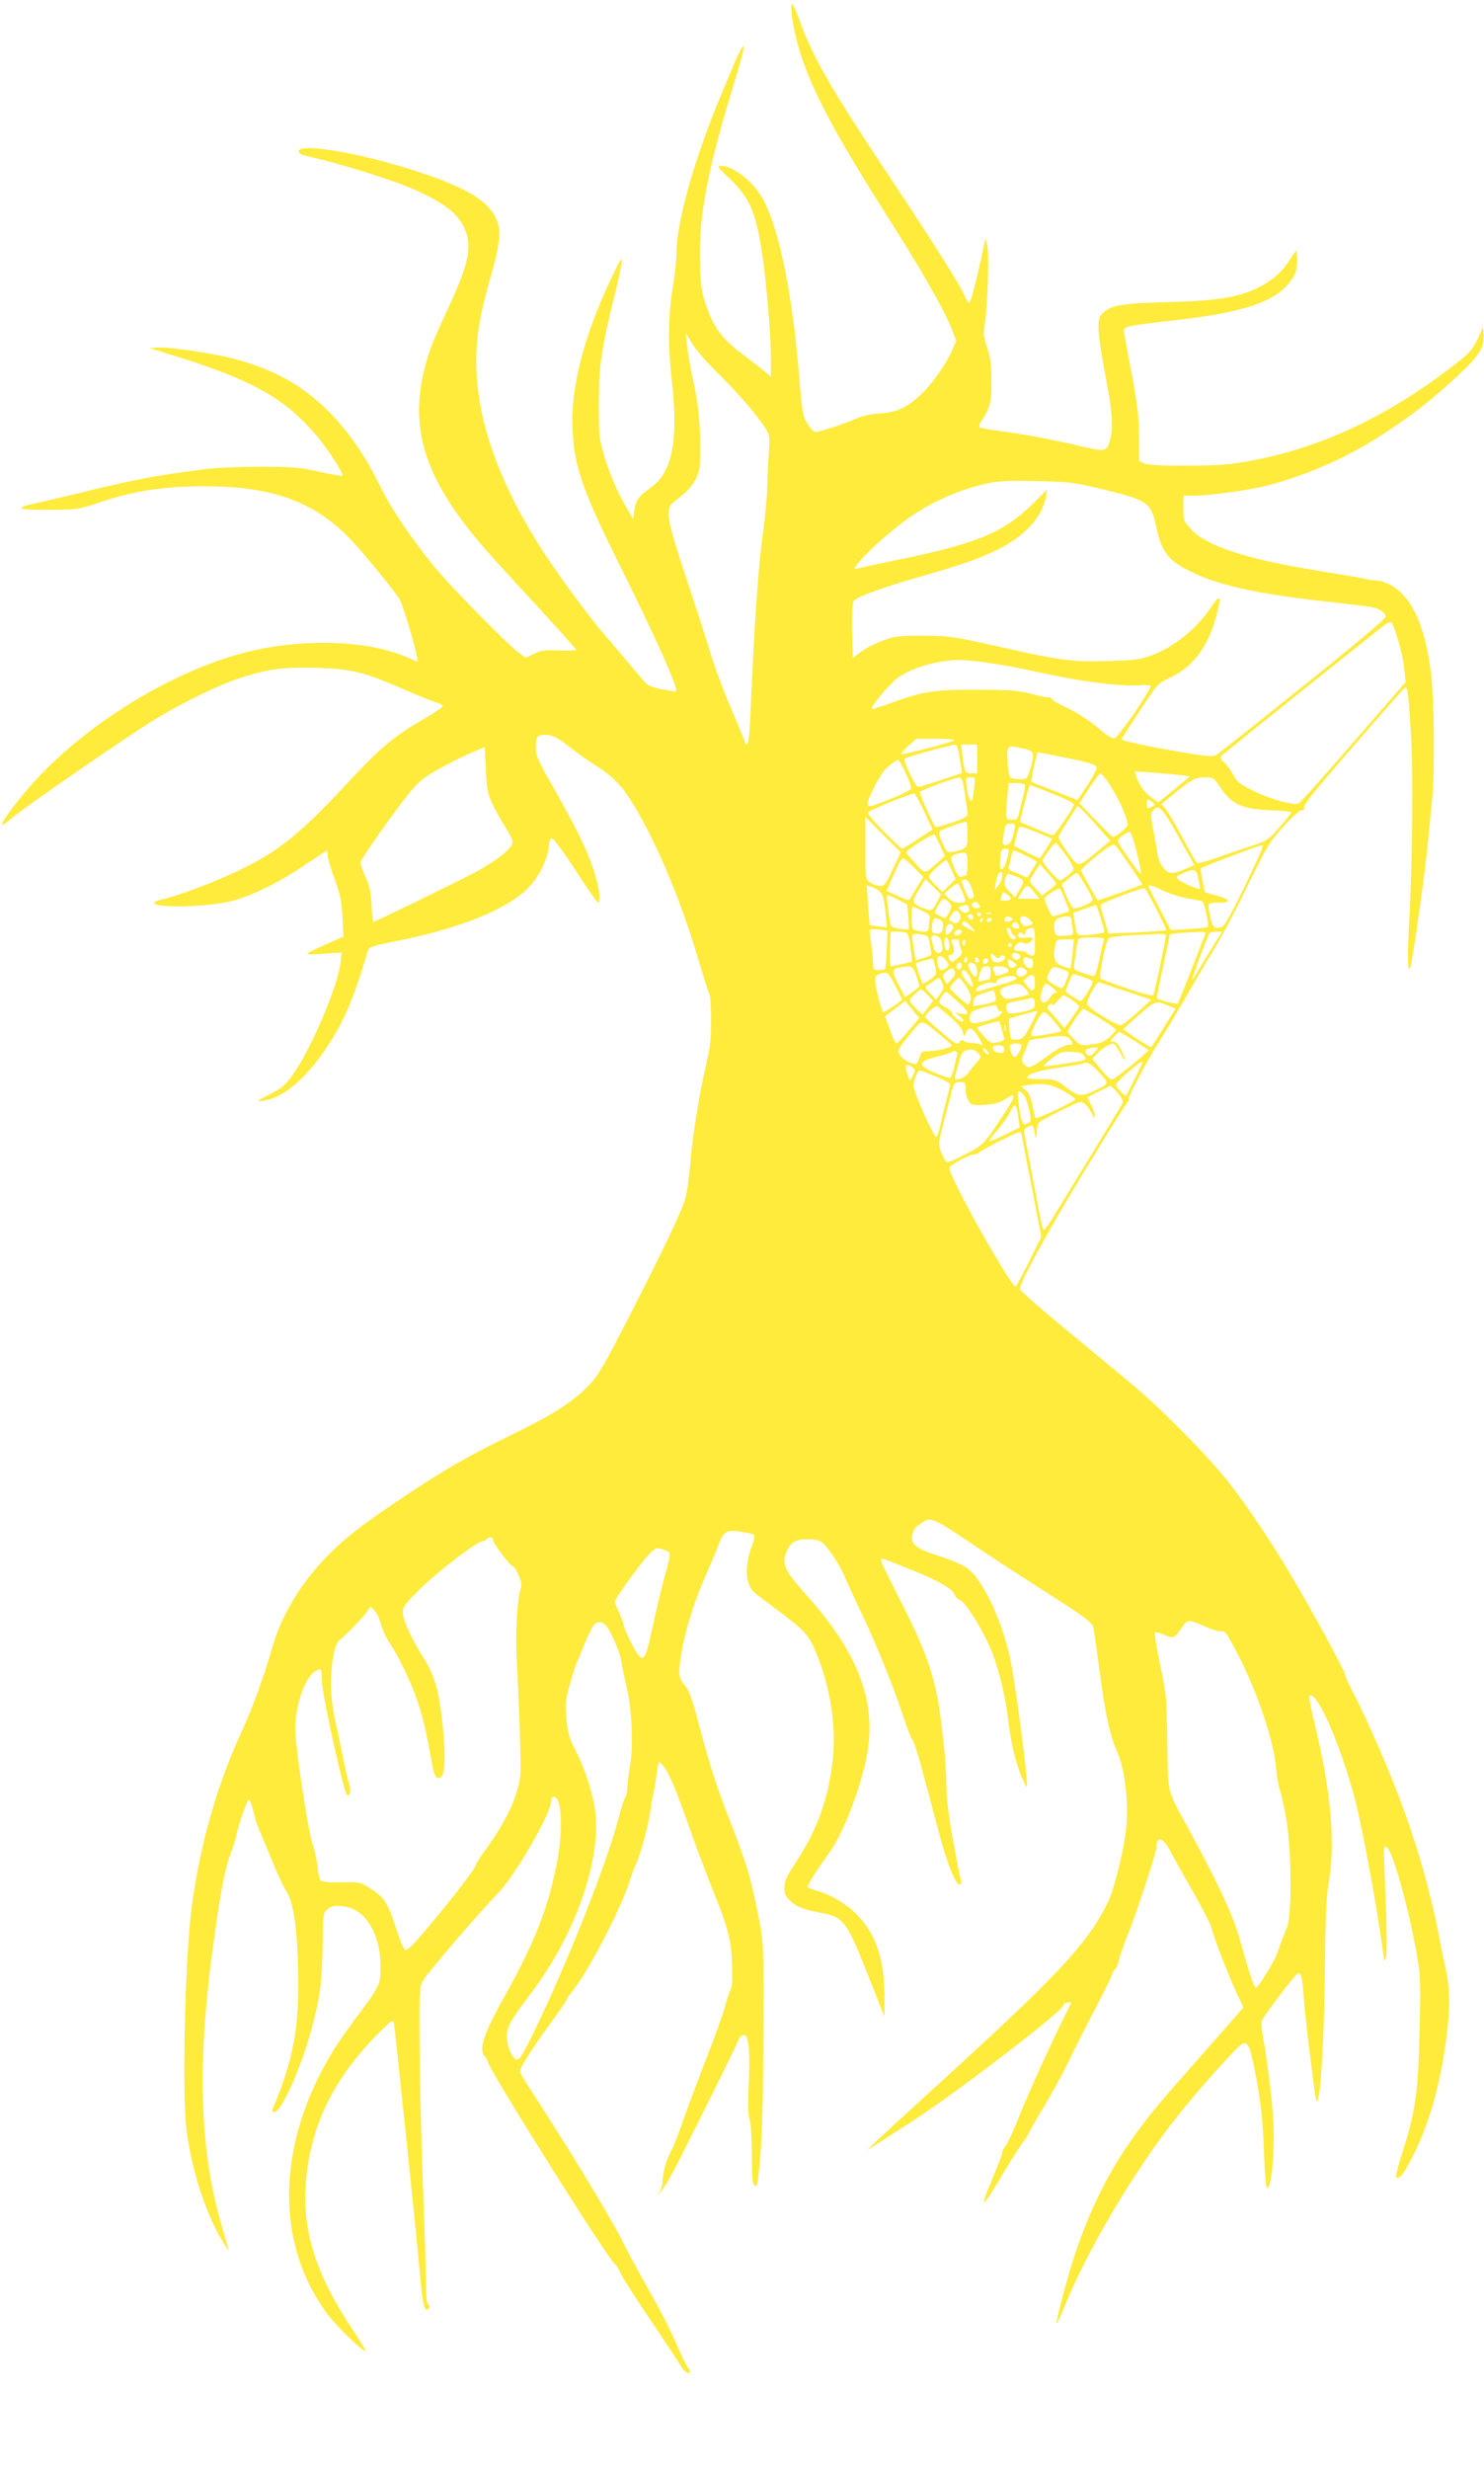 <?xml version="1.0" standalone="no"?>
<!DOCTYPE svg PUBLIC "-//W3C//DTD SVG 20010904//EN"
 "http://www.w3.org/TR/2001/REC-SVG-20010904/DTD/svg10.dtd">
<svg version="1.0" xmlns="http://www.w3.org/2000/svg"
 width="770pt" height="1280pt" viewBox="0 0 770 1280"
 preserveAspectRatio="xMidYMid meet">
<g transform="translate(0,1280) scale(0.1,-0.1)"
fill="#ffeb3b" stroke="none">
<path d="M4108 12779 c-3 -8 -2 -39 2 -69 36 -250 155 -499 490 -1025 180
-282 296 -485 336 -586 l26 -66 -21 -48 c-32 -72 -105 -177 -158 -226 -77 -73
-126 -96 -215 -102 -47 -3 -95 -14 -125 -27 -56 -26 -191 -70 -213 -70 -8 1
-27 20 -41 44 -24 40 -28 60 -43 252 -35 427 -107 774 -191 918 -53 90 -150
165 -215 166 -21 0 -15 -9 47 -67 104 -100 135 -172 168 -391 22 -146 45 -420
45 -536 l0 -99 -32 27 c-18 15 -72 57 -120 93 -102 77 -145 134 -184 249 -24
68 -28 99 -32 225 -7 229 38 471 162 878 58 190 71 241 62 241 -8 0 -39 -70
-126 -280 -131 -317 -220 -638 -220 -792 0 -34 -9 -117 -20 -183 -23 -143 -25
-292 -5 -470 36 -314 5 -479 -103 -559 -69 -50 -83 -69 -90 -121 l-7 -47 -42
74 c-51 90 -87 178 -116 283 -19 70 -21 103 -20 260 1 188 15 275 93 590 12
50 24 106 26 125 3 29 -3 22 -36 -45 -141 -286 -220 -560 -220 -767 0 -220 39
-343 238 -743 195 -391 314 -657 300 -670 -1 -1 -34 4 -73 11 -49 10 -76 21
-90 38 -11 12 -51 60 -90 106 -38 46 -92 108 -118 139 -87 100 -244 315 -331
450 -207 326 -318 626 -333 902 -8 157 9 278 68 486 61 213 64 275 19 346 -55
87 -196 159 -472 242 -273 82 -538 122 -538 80 0 -8 12 -17 28 -21 199 -44
481 -133 602 -190 128 -61 191 -110 224 -175 50 -101 34 -186 -84 -439 -82
-177 -97 -218 -120 -313 -76 -319 14 -577 324 -931 34 -39 152 -169 264 -289
111 -121 202 -223 202 -226 0 -3 -40 -5 -89 -3 -75 3 -96 0 -131 -18 l-42 -21
-36 27 c-66 48 -376 366 -454 464 -125 159 -212 290 -266 400 -76 156 -164
283 -266 386 -134 133 -269 210 -470 268 -101 30 -357 69 -418 64 l-43 -3 60
-18 c454 -136 635 -233 803 -430 59 -68 148 -205 139 -213 -3 -3 -57 6 -120
20 -101 23 -137 26 -305 26 -105 0 -226 -5 -269 -10 -199 -26 -244 -33 -333
-50 -112 -22 -179 -37 -400 -91 -91 -21 -182 -43 -203 -47 -21 -4 -37 -12 -35
-17 2 -6 59 -9 148 -8 142 1 149 2 265 41 192 65 382 88 624 79 318 -13 522
-103 704 -310 94 -107 207 -249 222 -277 25 -49 102 -320 91 -320 -2 0 -25 9
-50 21 -200 88 -524 101 -813 34 -394 -93 -860 -377 -1142 -696 -83 -94 -158
-196 -149 -204 3 -3 25 12 49 33 64 56 606 429 744 513 145 88 333 179 438
213 148 48 224 58 395 54 188 -6 246 -20 462 -114 80 -34 158 -66 173 -69 15
-4 26 -12 25 -17 -2 -6 -46 -35 -98 -65 -145 -83 -225 -149 -365 -299 -281
-302 -382 -384 -600 -489 -119 -57 -298 -125 -382 -145 -29 -6 -53 -16 -53
-20 0 -30 281 -23 404 9 108 29 241 94 374 184 63 42 116 77 118 77 2 0 4 -11
4 -25 0 -13 16 -68 36 -122 30 -81 37 -116 41 -199 l5 -100 -88 -39 c-49 -21
-93 -43 -99 -48 -6 -6 26 -7 84 -2 l94 7 -6 -55 c-15 -124 -159 -460 -253
-587 -33 -46 -56 -65 -108 -90 -36 -18 -66 -35 -66 -37 0 -3 17 -2 37 2 97 18
212 116 313 267 95 142 145 258 218 507 6 22 20 26 172 57 298 60 532 153 647
257 62 57 110 148 120 224 5 45 8 51 23 43 9 -5 64 -81 121 -169 57 -88 107
-160 112 -160 17 -2 5 87 -23 169 -35 106 -91 220 -211 431 -72 126 -89 163
-89 196 0 62 7 73 47 73 41 0 59 -9 138 -70 33 -26 92 -67 131 -92 90 -58 130
-100 192 -201 126 -208 253 -514 347 -839 20 -67 40 -131 45 -140 6 -10 10
-72 10 -138 0 -93 -6 -144 -25 -225 -36 -154 -73 -382 -84 -525 -6 -69 -17
-148 -26 -177 -20 -69 -133 -303 -306 -639 -123 -239 -147 -279 -200 -333 -85
-85 -181 -146 -397 -251 -235 -115 -345 -179 -570 -329 -215 -144 -306 -215
-405 -321 -123 -130 -220 -296 -262 -445 -38 -135 -107 -326 -153 -425 -132
-281 -223 -597 -267 -925 -35 -263 -51 -978 -27 -1160 28 -204 93 -411 174
-552 23 -40 43 -72 44 -70 1 1 -13 53 -32 116 -120 397 -134 856 -43 1501 33
238 58 370 84 434 13 34 26 77 30 96 10 53 57 190 66 190 7 0 16 -26 35 -105
3 -11 16 -45 29 -75 13 -30 42 -100 65 -156 22 -55 51 -116 64 -135 37 -54 58
-188 63 -408 8 -298 -25 -475 -134 -729 -3 -6 2 -12 11 -12 33 0 127 203 181
390 53 184 66 276 69 468 2 169 2 175 25 193 26 22 58 24 116 8 93 -26 160
-153 160 -304 0 -94 -3 -101 -129 -269 -46 -61 -102 -142 -125 -181 -287 -477
-295 -990 -19 -1356 52 -68 185 -196 195 -186 1 2 -31 55 -73 118 -217 327
-278 578 -218 892 44 225 154 425 335 612 91 93 98 98 103 75 6 -29 121 -1136
137 -1320 12 -137 23 -180 41 -162 9 9 9 15 0 24 -8 8 -12 48 -12 116 0 57 -7
289 -16 516 -8 226 -16 546 -17 711 -2 283 -1 302 18 337 20 36 301 364 382
445 91 90 283 421 283 486 0 20 4 24 19 20 39 -10 43 -192 6 -365 -47 -229
-117 -402 -281 -694 -93 -167 -120 -250 -90 -283 9 -10 16 -22 16 -28 0 -32
635 -1042 661 -1051 5 -2 16 -20 25 -40 8 -21 81 -135 162 -254 81 -120 151
-226 156 -237 14 -26 46 -46 46 -27 0 8 -4 16 -8 18 -5 1 -32 57 -61 123 -29
66 -76 161 -104 210 -87 154 -149 267 -183 337 -44 89 -248 428 -387 643 -144
224 -137 212 -137 230 0 19 73 133 162 253 38 52 72 101 75 110 4 10 21 35 39
57 83 104 257 442 295 575 6 19 19 53 29 75 24 51 68 215 75 280 3 28 10 66
15 85 5 19 12 62 16 95 8 76 12 81 33 53 34 -43 63 -112 136 -317 40 -113 98
-267 128 -341 86 -211 99 -273 96 -470 -1 -14 -6 -34 -12 -45 -5 -11 -18 -49
-27 -85 -10 -36 -50 -148 -90 -250 -40 -102 -95 -248 -122 -325 -27 -77 -55
-149 -62 -161 -23 -34 -47 -116 -48 -159 0 -22 -7 -49 -16 -60 l-16 -20 21 20
c12 11 48 70 79 130 101 198 310 619 323 653 8 19 20 32 31 32 25 0 33 -78 25
-258 -5 -101 -3 -156 4 -176 7 -17 12 -92 12 -181 0 -118 3 -156 13 -164 11
-10 15 -3 20 36 17 135 25 331 26 638 3 610 4 577 -29 741 -40 196 -55 245
-138 459 -78 202 -103 278 -168 520 -32 123 -51 175 -69 194 -35 39 -38 59
-21 167 19 117 71 283 130 414 23 52 50 115 59 140 30 81 41 89 115 80 34 -5
67 -12 72 -17 6 -6 4 -23 -4 -44 -48 -119 -42 -219 16 -263 18 -14 78 -59 134
-101 116 -86 143 -117 178 -203 74 -183 105 -378 86 -554 -22 -203 -80 -364
-191 -533 -49 -74 -60 -99 -60 -132 0 -34 6 -46 35 -72 35 -30 60 -40 169 -61
103 -21 122 -47 226 -310 l89 -225 0 105 c1 191 -45 326 -145 426 -56 56 -138
104 -212 123 -23 7 -42 15 -42 19 0 11 54 96 110 172 68 94 152 300 191 475
66 290 -25 550 -302 860 -120 134 -135 167 -107 232 20 47 47 63 109 63 30 0
62 -6 70 -13 39 -32 94 -115 124 -185 18 -42 60 -134 94 -204 72 -151 165
-383 210 -523 18 -55 38 -106 45 -115 7 -8 27 -67 44 -130 17 -63 38 -142 47
-175 9 -33 31 -116 49 -185 41 -152 84 -260 104 -260 10 0 12 7 8 22 -4 13
-11 48 -17 78 -5 30 -16 89 -24 130 -22 112 -35 223 -35 303 0 91 -25 327 -45
432 -30 153 -76 276 -180 480 -56 110 -106 211 -110 224 -9 28 -11 29 120 -24
175 -69 249 -111 260 -146 3 -10 15 -21 26 -24 25 -8 100 -124 150 -232 44
-96 84 -249 99 -383 6 -52 20 -132 31 -178 21 -85 67 -200 68 -170 2 58 -58
513 -85 648 -43 207 -143 420 -227 481 -23 16 -85 43 -139 60 -124 39 -154 61
-144 111 5 26 16 42 44 60 34 23 40 24 75 12 21 -7 95 -53 165 -101 70 -48
244 -162 387 -253 223 -142 260 -170 267 -195 4 -17 19 -118 33 -225 30 -229
54 -337 94 -428 41 -94 60 -280 42 -413 -18 -129 -63 -304 -96 -369 -109 -216
-258 -374 -928 -983 -174 -159 -317 -291 -317 -293 0 -2 105 65 233 148 239
155 789 577 784 601 -1 6 9 13 22 15 22 4 23 3 8 -25 -53 -100 -214 -450 -257
-561 -29 -73 -61 -143 -71 -156 -11 -13 -19 -30 -19 -38 0 -8 -23 -67 -50
-132 -73 -173 -58 -165 60 34 35 58 78 126 96 151 19 26 34 50 34 54 0 3 35
64 77 133 42 70 100 177 129 237 29 61 91 184 138 273 47 90 86 169 86 177 0
7 7 18 15 25 8 7 18 28 21 48 4 20 24 79 46 132 44 109 148 424 148 451 0 63
37 54 73 -19 13 -26 65 -119 115 -206 50 -88 94 -173 98 -190 9 -43 87 -245
130 -337 l36 -77 -188 -214 c-251 -284 -279 -317 -361 -428 -139 -187 -243
-392 -324 -633 -38 -113 -102 -357 -96 -364 2 -1 18 34 37 80 123 305 363 709
589 995 107 135 307 359 334 374 30 16 42 -6 65 -122 34 -169 44 -264 51 -450
4 -105 10 -175 16 -175 18 0 34 127 34 265 1 123 -23 334 -59 539 -5 30 -6 59
-3 65 34 58 178 246 189 246 16 0 21 -20 29 -126 5 -83 50 -451 61 -514 7 -34
7 -34 14 -9 16 57 33 382 35 694 2 254 7 353 20 430 34 203 11 468 -71 808
-20 82 -34 151 -31 154 39 38 174 -277 246 -570 36 -143 115 -580 138 -762 6
-48 7 -49 15 -20 4 17 4 143 -2 280 -12 319 -13 295 4 289 30 -12 114 -310
157 -554 20 -115 21 -147 15 -390 -7 -334 -21 -430 -98 -668 -16 -52 -27 -96
-24 -99 15 -16 41 17 90 115 83 165 139 365 171 606 20 158 19 258 -6 369 -11
50 -27 128 -35 172 -45 234 -122 496 -219 745 -62 161 -170 403 -225 507 -22
41 -40 81 -40 89 0 18 -197 379 -298 545 -95 158 -214 335 -303 449 -100 130
-358 391 -509 516 -69 57 -226 188 -350 290 -124 102 -226 192 -228 199 -6 26
138 290 336 615 112 184 211 343 220 353 8 9 12 17 8 17 -10 0 100 209 156
295 25 39 82 133 126 210 44 77 113 194 154 261 41 66 119 212 173 325 54 112
112 222 129 245 60 79 143 164 161 164 11 0 15 5 11 16 -4 10 77 110 255 314
143 165 264 302 269 305 13 8 18 -30 31 -240 13 -215 8 -675 -11 -1014 -11
-203 -2 -266 19 -139 27 159 70 480 81 598 6 69 16 166 21 217 14 142 11 522
-6 653 -32 253 -102 402 -217 461 -20 10 -49 19 -62 19 -14 0 -45 4 -68 10
-24 5 -128 23 -233 40 -383 62 -587 129 -668 219 -35 38 -37 45 -37 106 l0 65
53 0 c80 0 282 28 372 50 228 58 442 155 642 289 143 96 227 163 356 282 110
102 140 149 135 212 l-4 42 -12 -30 c-38 -86 -49 -100 -145 -174 -337 -259
-674 -418 -1032 -487 -121 -23 -166 -27 -340 -28 -137 -1 -209 3 -227 11 l-28
13 0 124 c0 102 -7 161 -36 318 -20 106 -39 205 -41 220 -5 24 -1 28 33 37 22
6 107 17 189 26 397 42 568 99 647 216 22 33 28 53 28 96 0 29 -2 53 -4 53 -2
0 -18 -22 -36 -50 -40 -63 -85 -102 -161 -141 -100 -50 -215 -69 -459 -75
-239 -6 -297 -15 -341 -51 -26 -23 -29 -30 -29 -86 0 -34 16 -142 35 -241 36
-183 43 -274 25 -337 -17 -60 -25 -62 -141 -35 -155 37 -301 64 -422 80 -60 8
-111 17 -115 21 -3 3 0 16 8 28 49 78 55 100 54 212 0 87 -5 123 -22 173 -20
55 -21 70 -12 125 15 90 23 355 13 402 l-10 40 -11 -55 c-36 -167 -65 -280
-73 -280 -5 0 -14 12 -20 27 -20 53 -146 254 -378 603 -324 486 -414 643 -486
844 -18 48 -34 82 -37 75z m-393 -1904 c103 -100 205 -217 250 -285 30 -45 30
-46 24 -145 -4 -55 -8 -141 -9 -190 -1 -50 -13 -162 -25 -250 -21 -146 -44
-494 -61 -907 -6 -144 -15 -187 -31 -140 -3 9 -36 89 -73 177 -38 88 -84 214
-104 280 -20 66 -76 241 -126 390 -67 202 -90 283 -90 322 0 51 1 52 57 95 36
28 66 60 81 91 23 43 25 59 25 175 0 133 -11 231 -43 372 -10 47 -22 114 -25
150 l-7 65 33 -55 c17 -30 73 -95 124 -145z m1970 -603 c276 -66 286 -73 315
-205 30 -138 64 -178 203 -242 135 -62 334 -105 647 -140 124 -14 241 -28 260
-31 46 -8 80 -30 80 -52 -1 -10 -170 -153 -432 -362 -236 -190 -439 -350 -450
-356 -14 -8 -59 -4 -176 16 -179 31 -312 59 -312 67 0 4 42 70 94 148 93 141
94 142 160 173 115 54 193 158 236 315 30 108 23 123 -24 52 -77 -116 -196
-212 -319 -256 -50 -18 -90 -23 -214 -26 -187 -6 -251 2 -568 74 -235 53 -258
56 -390 57 -122 1 -149 -2 -206 -22 -37 -13 -89 -38 -115 -57 l-49 -35 -3 141
c-2 93 1 146 9 155 16 20 154 70 329 120 230 66 305 92 407 140 146 69 243
174 260 280 l6 36 -74 -74 c-152 -150 -294 -208 -709 -292 -96 -20 -186 -39
-200 -43 -24 -6 -24 -6 8 34 34 43 129 130 221 201 116 91 274 166 423 201 70
17 111 20 268 17 166 -3 199 -7 315 -34z m1570 -792 c14 -47 29 -115 32 -151
l6 -66 -260 -299 c-143 -164 -270 -308 -282 -318 -21 -19 -23 -19 -97 -2 -42
10 -112 36 -155 58 -66 33 -83 46 -100 80 -11 22 -32 51 -47 65 -22 20 -24 26
-11 37 34 31 835 672 853 683 12 6 24 9 28 5 3 -4 18 -45 33 -92z m-2145 -114
c113 -16 134 -20 345 -65 181 -38 362 -60 448 -54 40 3 67 1 67 -4 0 -24 -169
-268 -187 -271 -11 -2 -38 14 -64 36 -63 55 -131 99 -197 129 -31 15 -61 32
-65 40 -5 7 -12 11 -16 8 -5 -2 -44 5 -87 17 -68 18 -107 21 -284 22 -225 1
-281 -8 -459 -73 -47 -17 -86 -29 -88 -27 -9 9 92 129 134 161 52 38 137 70
223 84 81 13 114 12 230 -3z m-160 -405 c-19 -11 -248 -71 -269 -71 -10 1 1
15 29 40 l45 40 105 0 c64 -1 99 -4 90 -9z m25 -63 c3 -24 9 -57 12 -74 l5
-32 -109 -36 c-59 -20 -113 -36 -119 -36 -14 0 -80 138 -70 147 7 8 238 71
263 72 6 1 14 -18 18 -41z m95 -33 l0 -75 -29 0 c-33 0 -37 8 -47 89 l-7 61
42 0 41 0 0 -75z m-2516 -230 c15 -33 45 -87 67 -121 21 -33 39 -69 39 -79 0
-32 -82 -98 -201 -161 -101 -53 -514 -254 -523 -254 -2 0 -6 40 -8 89 -4 67
-12 103 -32 146 -14 32 -26 64 -26 72 0 16 167 255 252 360 48 59 75 81 151
124 50 28 125 66 167 84 l75 32 6 -116 c4 -98 10 -126 33 -176z m2756 284 c58
-12 60 -21 35 -107 -15 -51 -17 -52 -53 -52 -20 0 -42 4 -49 8 -6 4 -13 40
-15 85 -3 87 -6 85 82 66z m203 -44 c145 -29 177 -39 177 -58 0 -8 -22 -48
-49 -90 l-50 -75 -118 46 c-65 25 -120 47 -122 49 -4 3 29 153 34 153 2 0 59
-11 128 -25z m-814 -82 c18 -37 30 -73 29 -81 -2 -7 -52 -33 -113 -56 -100
-40 -110 -42 -113 -25 -3 19 55 138 86 174 18 22 62 55 73 55 4 0 21 -30 38
-67z m1431 -12 l45 -6 -79 -65 c-43 -36 -81 -66 -85 -68 -3 -1 -23 12 -44 29
-37 30 -57 61 -72 107 l-7 23 99 -7 c54 -4 118 -10 143 -13z m-380 -37 c53
-76 110 -206 99 -225 -11 -21 -66 -62 -77 -57 -4 2 -44 41 -89 88 l-82 85 50
78 c27 42 54 77 59 77 5 0 23 -21 40 -46z m-755 4 c8 -35 25 -151 25 -170 0
-12 -23 -24 -81 -43 -44 -15 -82 -25 -85 -23 -12 13 -84 172 -81 181 3 10 176
74 204 76 7 1 15 -9 18 -21z m59 -35 c-3 -32 -8 -60 -10 -62 -10 -11 -22 18
-28 67 -7 51 -6 52 19 52 26 0 26 0 19 -57z m1280 2 c58 -88 116 -112 283
-117 46 -2 83 -6 83 -10 0 -4 -27 -38 -60 -76 -59 -67 -64 -71 -153 -100 -51
-16 -132 -44 -181 -62 -48 -17 -92 -28 -96 -23 -5 4 -39 64 -76 133 -37 69
-76 135 -88 148 l-20 22 39 33 c112 93 135 107 185 107 46 0 48 -1 84 -55z
m-1014 14 c0 -6 -6 -37 -14 -68 -8 -31 -17 -68 -20 -83 -5 -23 -12 -28 -36
-28 -34 0 -35 4 -23 123 l6 67 43 0 c26 0 44 -5 44 -11z m142 -44 c62 -24 112
-49 110 -56 -6 -24 -98 -159 -108 -159 -11 0 -29 7 -126 49 l-46 20 14 58 c31
119 35 133 39 133 2 0 54 -20 117 -45z m-666 -93 l43 -93 -76 -49 c-41 -28
-78 -50 -82 -50 -4 0 -47 40 -96 90 -63 63 -86 93 -79 100 13 13 226 99 238
96 5 -1 28 -44 52 -94z m1194 37 c0 -6 -25 -19 -36 -19 -2 0 -4 11 -4 25 0 23
2 24 20 13 11 -7 20 -16 20 -19z m-289 -121 l60 -67 -68 -56 c-103 -85 -94
-85 -153 -5 -29 39 -50 76 -47 84 3 7 26 46 52 86 l46 72 26 -23 c14 -13 52
-54 84 -91z m418 -53 l78 -140 -37 -16 c-74 -33 -95 -33 -123 1 -16 18 -28 48
-32 78 -4 26 -13 82 -22 125 -14 73 -13 80 3 98 27 30 46 10 133 -146z m-1487
-162 c-37 -80 -43 -88 -68 -86 -14 1 -37 9 -50 18 -24 15 -24 18 -24 178 l0
162 92 -92 92 -92 -42 -88z m388 182 c0 -71 -5 -78 -71 -90 -34 -6 -35 -5 -59
44 -16 36 -20 55 -13 62 9 9 115 47 136 48 4 1 7 -28 7 -64z m243 23 c-11 -58
-22 -78 -43 -78 -18 0 -20 4 -14 43 9 63 11 67 38 67 23 0 25 -3 19 -32z m162
-32 l35 -15 -31 -51 c-17 -27 -33 -50 -35 -50 -4 0 -126 60 -131 64 -2 2 13
66 22 93 4 13 25 7 140 -41z m475 -89 c15 -59 23 -107 19 -107 -9 0 -119 157
-119 170 0 13 52 51 63 47 6 -2 22 -51 37 -110z m-1021 36 l24 -51 -38 -34
c-70 -61 -64 -61 -115 -5 -25 27 -46 53 -48 57 -4 11 141 102 148 93 3 -5 17
-31 29 -60z m649 -42 c23 -32 42 -66 42 -74 0 -14 -26 -37 -67 -61 -11 -6 -93
85 -93 103 0 12 59 91 68 91 4 0 26 -27 50 -59z m336 -61 c35 -52 64 -95 63
-96 -7 -5 -230 -84 -232 -82 -39 66 -85 149 -85 156 0 6 37 40 82 76 65 52 85
63 95 53 7 -6 41 -55 77 -107z m662 38 c-98 -211 -168 -347 -182 -352 -40 -15
-52 -7 -63 44 -17 80 -17 80 38 80 72 0 70 15 -3 36 l-64 18 -12 58 c-7 32
-11 61 -10 65 2 7 303 121 322 122 4 1 -8 -32 -26 -71z m-1298 10 c-9 -44 -27
-73 -37 -63 -6 7 -2 86 6 97 2 5 12 8 23 8 16 0 17 -4 8 -42z m95 6 c29 -15
54 -28 56 -30 2 -2 -8 -22 -23 -44 l-26 -40 -38 16 c-20 9 -43 18 -50 21 -7 3
-11 11 -8 19 3 7 8 29 12 48 3 20 10 36 15 36 6 0 33 -12 62 -26z m-303 -44
c0 -33 -4 -60 -9 -60 -5 0 -16 -2 -24 -6 -10 -3 -21 11 -36 47 -23 53 -21 63
14 72 53 13 55 11 55 -53z m-277 -18 l48 -48 -35 -58 c-20 -32 -37 -60 -39
-62 -2 -3 -29 7 -60 22 l-57 25 14 32 c46 105 62 137 71 137 6 0 32 -22 58
-48z m194 -11 l21 -49 -34 -33 -34 -33 -35 34 c-19 19 -35 39 -35 46 0 12 77
84 90 84 3 0 15 -22 27 -49z m543 -72 c0 -4 -16 -19 -37 -34 l-36 -28 -34 37
c-32 34 -33 39 -20 59 8 12 20 32 28 45 l14 23 42 -48 c24 -26 43 -51 43 -54z
m738 24 c6 -26 9 -49 8 -50 -6 -7 -91 29 -109 45 -18 16 -17 17 20 34 61 27
70 24 81 -29z m-1018 13 c0 -13 -9 -34 -20 -47 l-19 -24 6 40 c5 33 17 54 31
55 1 0 2 -11 2 -24z m434 -50 c20 -33 36 -65 36 -72 0 -14 -82 -48 -100 -42
-7 2 -23 31 -37 63 l-24 60 38 32 c21 18 41 29 45 25 4 -4 23 -34 42 -66z
m-360 49 c42 -18 43 -22 15 -70 l-22 -37 -30 30 c-24 25 -28 35 -22 61 8 36
10 36 59 16z m-413 -134 c-24 -46 -26 -47 -81 -25 -43 17 -48 31 -25 69 8 14
22 37 31 51 l16 27 40 -40 40 -40 -21 -42z m181 73 c14 -39 14 -46 2 -51 -8
-3 -16 -4 -17 -2 -10 15 -37 82 -37 89 0 6 8 10 18 10 11 0 23 -15 34 -46z
m-49 -17 c23 -56 22 -57 -16 -57 -22 0 -41 8 -56 24 l-22 23 31 27 c17 14 35
26 38 26 4 0 15 -19 25 -43z m-418 -11 c7 -11 16 -55 20 -98 l7 -76 -44 5
c-24 3 -44 6 -45 7 -1 1 -5 47 -9 104 l-7 102 32 -11 c18 -6 38 -21 46 -33z
m793 6 l25 -32 -56 0 -56 0 21 35 c24 41 32 41 66 -3z m673 8 c35 -16 92 -34
127 -39 34 -5 66 -12 71 -15 10 -7 36 -124 28 -132 -3 -3 -47 -8 -99 -11 l-93
-5 -57 109 c-32 61 -58 113 -58 117 0 11 17 6 81 -24z m-513 -49 c12 -30 21
-55 20 -55 -14 -7 -77 -26 -85 -26 -9 0 -43 73 -43 92 0 12 74 58 80 50 4 -4
16 -31 28 -61z m472 -44 c30 -58 53 -107 50 -110 -3 -2 -71 -7 -152 -11 l-146
-6 -21 69 c-12 38 -21 73 -21 79 0 9 220 93 230 87 3 -2 30 -50 60 -108z
m-756 52 c-3 -5 -17 -9 -31 -9 -19 0 -24 4 -19 16 3 9 6 20 6 25 0 5 11 2 25
-7 14 -9 22 -20 19 -25z m-585 -3 l48 -25 6 -63 c3 -34 4 -64 2 -66 -2 -2 -24
0 -48 3 -43 7 -46 9 -51 44 -14 100 -17 131 -11 131 3 0 27 -11 54 -24z m265
-15 c16 -18 16 -21 1 -50 -8 -17 -18 -31 -21 -31 -5 0 -45 19 -52 25 -7 6 33
75 43 75 7 0 20 -9 29 -19z m150 -29 c-24 -6 -43 16 -24 28 11 7 19 5 28 -8
11 -14 10 -18 -4 -20z m-47 2 c9 -25 -18 -36 -40 -16 -18 16 -18 17 0 23 28
11 33 10 40 -7z m684 -54 c13 -38 21 -72 18 -74 -3 -3 -34 -8 -71 -12 -73 -7
-70 -10 -83 72 l-6 42 58 20 c32 11 59 21 60 21 1 1 12 -30 24 -69z m-926 38
c29 -14 44 -27 40 -36 -3 -7 -5 -27 -5 -43 0 -31 -17 -36 -67 -23 -21 6 -23
13 -23 65 0 33 2 59 5 59 2 0 25 -10 50 -22z m194 -17 c7 -13 6 -23 -3 -36
-10 -14 -16 -15 -34 -6 -21 11 -21 13 -6 36 19 30 30 31 43 6z m111 -1 c0 -5
-4 -10 -10 -10 -5 0 -10 5 -10 10 0 6 5 10 10 10 6 0 10 -4 10 -10z m53 3 c-7
-2 -19 -2 -25 0 -7 3 -2 5 12 5 14 0 19 -2 13 -5z m-93 -19 c0 -17 -22 -14
-28 4 -2 7 3 12 12 12 9 0 16 -7 16 -16z m199 -3 c11 -7 9 -10 -8 -16 -25 -8
-36 -2 -26 14 8 13 15 14 34 2z m96 -11 c17 -19 17 -20 -6 -28 -19 -7 -27 -5
-37 9 -26 37 12 54 43 19z m215 1 c0 -10 3 -32 6 -49 6 -29 5 -30 -40 -33 -50
-4 -56 1 -56 52 0 21 6 32 23 39 39 15 67 12 67 -9z m-681 0 c13 -7 16 -18 13
-40 -3 -24 -9 -31 -28 -31 -29 0 -33 7 -27 48 6 34 13 38 42 23z m221 -1 c0
-5 -5 -10 -11 -10 -5 0 -7 5 -4 10 3 6 8 10 11 10 2 0 4 -4 4 -10z m45 0 c-3
-5 -10 -10 -16 -10 -5 0 -9 5 -9 10 0 6 7 10 16 10 8 0 12 -4 9 -10z m-89 -58
c-3 -3 -31 12 -65 34 -1 2 0 8 4 14 5 8 17 3 36 -16 16 -15 27 -29 25 -32z
m232 25 c2 -11 -2 -14 -17 -10 -22 5 -26 14 -14 27 10 10 28 1 31 -17z m-343
2 c8 -12 -24 -51 -35 -44 -4 2 -5 16 -2 30 4 25 26 34 37 14z m-344 -119 c-1
-52 -5 -98 -8 -102 -2 -5 -17 -8 -34 -8 -27 0 -29 3 -29 38 0 20 -5 65 -10
100 -6 35 -8 66 -6 71 3 4 24 5 48 2 l43 -6 -4 -95z m646 90 c3 -11 9 -20 14
-20 5 0 9 -4 9 -10 0 -17 -27 -11 -34 8 -3 9 -9 23 -12 30 -3 6 0 12 6 12 7 0
14 -9 17 -20z m123 -54 c0 -69 -1 -74 -20 -69 -11 3 -23 9 -26 14 -3 5 -18 9
-35 9 -32 0 -37 11 -13 34 11 11 21 13 32 7 11 -6 23 -5 35 4 26 19 21 27 -17
24 -38 -4 -52 3 -41 21 5 8 11 8 21 -1 11 -9 14 -8 14 4 0 15 14 25 38 26 8 1
12 -20 12 -73z m-380 54 c0 -12 -28 -25 -36 -17 -9 9 6 27 22 27 8 0 14 -5 14
-10z m-284 -8 c7 -4 15 -39 19 -78 l7 -70 -52 -12 c-28 -7 -55 -12 -58 -12 -4
0 -6 40 -4 90 l3 90 37 0 c20 0 42 -4 48 -8z m1544 -14 c-5 -13 -37 -95 -71
-183 -34 -88 -65 -163 -68 -168 -6 -5 -95 17 -109 28 -1 1 13 75 33 164 19 89
35 164 35 166 0 4 66 10 142 13 46 2 47 1 38 -20z m75 -4 c-9 -14 -44 -71 -77
-125 -32 -54 -61 -99 -63 -99 -5 0 78 221 91 242 3 4 19 8 36 8 l30 0 -17 -26z
m-1537 10 c27 -5 31 -11 37 -50 3 -24 7 -47 8 -51 1 -4 -17 -13 -40 -19 l-42
-13 -6 37 c-3 20 -8 49 -10 63 -6 39 1 43 53 33z m1262 -4 c0 -13 -58 -291
-65 -307 -3 -8 -44 1 -136 32 -73 25 -136 48 -140 52 -9 9 29 193 43 208 5 6
59 13 121 16 62 3 127 6 145 7 17 1 32 -3 32 -8z m-1170 -19 c5 -11 10 -31 10
-45 0 -37 -37 -36 -46 2 -3 15 -8 35 -11 45 -6 24 33 23 47 -2z m44 -16 c7
-29 0 -48 -15 -40 -12 8 -12 65 0 65 5 0 12 -11 15 -25z m803 11 c-3 -8 -13
-53 -23 -100 -10 -50 -22 -86 -29 -86 -6 0 -33 7 -58 16 -45 15 -47 18 -43 48
3 17 8 51 11 75 3 24 8 48 11 53 3 4 35 8 71 8 52 0 64 -3 60 -14z m-750 -3
c-3 -5 0 -21 7 -38 11 -27 10 -31 -17 -54 -24 -20 -30 -22 -38 -10 -13 20 -11
29 6 29 17 0 20 32 5 61 -9 16 -7 19 15 19 15 0 24 -3 22 -7z m29 -20 c-10
-10 -19 5 -10 18 6 11 8 11 12 0 2 -7 1 -15 -2 -18z m559 -45 c-4 -40 -9 -75
-11 -77 -2 -2 -21 3 -41 10 -42 16 -51 41 -38 106 6 32 8 33 51 33 l46 0 -7
-72z m-315 42 c0 -5 -4 -10 -10 -10 -5 0 -10 5 -10 10 0 6 5 10 10 10 6 0 10
-4 10 -10z m-61 -61 c5 8 14 10 20 6 9 -5 9 -10 0 -21 -16 -19 -55 -18 -63 2
-11 30 -6 37 15 18 16 -15 22 -16 28 -5z m98 13 c17 -11 0 -34 -20 -26 -9 3
-17 12 -17 20 0 15 18 18 37 6z m-375 -69 c-27 -20 -40 -15 -47 18 -10 45 13
57 42 22 20 -25 20 -28 5 -40z m104 30 c-10 -10 -19 5 -10 18 6 11 8 11 12 0
2 -7 1 -15 -2 -18z m64 6 c0 -5 -4 -9 -10 -9 -5 0 -10 7 -10 16 0 8 5 12 10 9
6 -3 10 -10 10 -16z m271 11 c5 0 9 -11 9 -25 0 -27 -18 -33 -38 -13 -18 18
-15 51 4 44 9 -3 20 -6 25 -6z m-508 -7 c2 -5 7 -24 11 -43 5 -32 3 -37 -29
-59 -20 -13 -37 -22 -39 -20 -5 7 -36 102 -33 105 2 2 68 22 79 23 4 1 9 -2
11 -6z m285 -5 c-6 -18 -28 -21 -28 -4 0 9 7 16 16 16 9 0 14 -5 12 -12z m138
-30 c-21 -12 -36 -2 -36 23 0 19 1 19 26 3 22 -15 23 -19 10 -26z m-276 8 c0
-8 -4 -17 -9 -21 -12 -7 -24 12 -16 25 9 15 25 12 25 -4z m64 8 c16 -6 22 -54
9 -67 -9 -9 -45 52 -38 64 7 11 9 11 29 3z m-300 -61 c9 -26 16 -50 16 -54 0
-5 -17 -20 -37 -33 l-37 -26 -33 63 c-36 67 -36 83 -1 90 68 13 75 9 92 -40z
m386 12 c0 -21 -5 -35 -12 -35 -7 0 -23 -3 -35 -6 -21 -6 -22 -4 -13 25 12 43
18 51 41 51 15 0 19 -7 19 -35z m89 21 c10 -12 5 -16 -24 -26 -41 -13 -40 -14
-49 18 -7 20 -4 22 27 22 19 0 40 -6 46 -14z m101 -16 c0 -5 -9 -14 -19 -19
-26 -14 -50 12 -31 34 9 11 17 12 31 4 10 -5 19 -14 19 -19z m197 9 c20 -7 21
-12 13 -34 -25 -65 -26 -66 -65 -44 -46 28 -49 33 -30 69 17 32 19 33 82 9z
m-573 -6 c4 -11 -2 -26 -18 -41 l-24 -25 -12 24 c-11 20 -10 25 10 41 28 22
36 23 44 1z m81 -33 c10 -22 16 -43 13 -46 -8 -7 -58 55 -58 72 0 29 27 13 45
-26z m-389 -42 l36 -71 -23 -18 c-12 -9 -35 -24 -50 -33 l-27 -16 -16 47 c-8
27 -18 69 -22 95 -6 44 -4 49 17 57 42 17 48 12 85 -61z m724 17 c0 -45 -14
-51 -40 -18 l-21 28 21 17 c28 23 40 15 40 -27z m253 29 c26 -9 47 -19 47 -24
0 -16 -52 -100 -62 -100 -8 0 -47 24 -77 47 -6 4 30 93 38 93 4 0 28 -7 54
-16z m-348 -4 c3 -5 -20 -17 -52 -26 -32 -9 -77 -22 -101 -30 -53 -17 -63 -18
-56 -1 6 18 67 39 88 31 9 -3 16 -1 16 5 0 24 92 42 105 21z m-386 -26 c10
-22 8 -30 -10 -56 l-22 -30 -31 32 c-26 26 -28 33 -16 40 8 5 24 16 35 24 27
21 30 20 44 -10z m125 -19 c20 -33 26 -52 22 -71 -4 -14 -11 -24 -15 -22 -12
4 -91 77 -91 84 0 11 35 53 45 54 6 0 23 -20 39 -45z m831 -25 l129 -43 -69
-63 c-39 -35 -78 -66 -87 -69 -19 -7 -178 92 -178 110 0 25 51 117 63 113 6
-3 70 -24 142 -48z m-525 15 c13 -14 21 -27 18 -30 -3 -3 -31 -11 -62 -17 -47
-10 -58 -10 -70 2 -26 27 -22 42 14 55 52 20 74 18 100 -10z m147 -1 c15 -14
23 -23 16 -20 -6 4 -21 -7 -33 -24 -39 -55 -66 -24 -40 44 12 33 22 33 57 0z
m-653 -33 l28 -29 -27 -37 -28 -36 -34 32 c-18 18 -33 37 -33 43 0 10 49 55
61 56 3 0 18 -13 33 -29z m350 -31 c-5 -5 -33 -13 -62 -18 l-53 -9 3 26 c2 22
11 29 53 42 l50 16 9 -24 c4 -14 4 -28 0 -33z m-195 -2 c60 -54 66 -73 19 -64
l-33 6 25 -19 c14 -11 22 -23 18 -26 -9 -9 -57 27 -58 42 0 7 -13 19 -29 28
-17 8 -33 19 -36 25 -6 10 25 61 36 57 3 -1 29 -23 58 -49z m594 7 c20 -14 37
-29 37 -33 0 -4 -18 -31 -39 -60 l-38 -53 -32 38 c-17 21 -38 45 -47 54 -13
14 -13 18 1 29 11 9 15 9 15 0 0 -6 12 2 26 19 14 17 29 31 33 31 3 0 23 -11
44 -25z m-193 -20 c0 -20 -8 -26 -42 -36 -24 -6 -56 -12 -73 -13 -25 -1 -30 3
-33 26 -3 25 0 27 55 38 32 6 63 13 68 14 17 5 25 -4 25 -29z m-636 -29 l36
-45 -56 -65 c-30 -36 -59 -66 -63 -66 -5 0 -20 32 -33 70 l-26 71 52 39 c28
22 52 40 52 40 1 0 18 -20 38 -44z m1333 18 l33 -13 -61 -98 c-34 -54 -63
-100 -65 -102 -4 -4 -144 86 -144 94 0 2 37 36 82 75 86 74 84 74 155 44z
m-1135 -57 c31 -26 59 -60 63 -75 l7 -27 11 23 c15 32 35 24 65 -27 24 -40 24
-44 7 -36 -11 4 -33 9 -50 9 -16 1 -33 5 -37 11 -4 6 -12 3 -20 -8 -12 -16
-20 -11 -95 53 -46 39 -83 74 -83 77 0 15 54 62 64 56 6 -4 36 -29 68 -56z
m245 43 c3 -11 9 -17 14 -14 14 8 11 -6 -5 -21 -17 -17 -123 -46 -142 -38 -16
6 -18 31 -4 53 7 12 71 32 123 39 5 0 11 -8 14 -19z m531 -51 c45 -27 82 -54
82 -58 0 -5 -16 -23 -34 -39 -26 -23 -49 -32 -91 -37 -54 -7 -58 -6 -91 26
-19 18 -34 36 -34 40 0 10 73 119 80 119 3 0 43 -23 88 -51z m-356 -26 c-40
-76 -46 -83 -84 -83 -25 0 -26 3 -30 55 l-3 54 70 20 c39 11 73 20 76 20 4 1
-9 -29 -29 -66z m155 -39 c-2 -3 -39 -11 -81 -18 -54 -9 -76 -10 -76 -2 1 19
36 91 54 109 16 16 20 14 62 -34 25 -28 43 -53 41 -55z m-629 -19 c33 -27 61
-53 61 -56 1 -10 -82 -29 -123 -29 -31 0 -36 -4 -46 -35 -10 -30 -15 -35 -33
-30 -35 10 -72 40 -75 61 -2 12 21 47 59 91 69 82 53 82 157 -2z m332 -21 c0
-7 -16 -15 -35 -18 -30 -6 -38 -3 -69 31 -20 21 -36 41 -36 44 0 4 26 13 58
21 l57 14 12 -40 c7 -23 13 -46 13 -52z m7 44 c-3 -7 -5 -2 -5 12 0 14 2 19 5
13 2 -7 2 -19 0 -25z m670 -55 l75 -48 -43 -38 c-24 -21 -68 -56 -97 -79 -52
-40 -53 -41 -73 -22 -12 11 -35 36 -51 57 l-31 38 24 25 c23 25 70 54 86 54 5
0 19 -20 33 -45 31 -57 38 -51 8 9 -15 32 -28 46 -42 46 -18 0 -18 1 4 25 13
14 25 25 28 25 2 0 38 -21 79 -47z m-332 5 c15 -22 15 -23 -16 -26 -17 -2 -58
-23 -92 -49 -96 -70 -111 -76 -132 -53 -17 19 -17 22 4 73 l22 54 62 10 c107
17 134 16 152 -9z m-255 -28 c0 -19 -24 -60 -35 -60 -12 0 -25 30 -25 58 0 7
13 12 30 12 17 0 30 -4 30 -10z m-90 -21 c0 -16 -5 -20 -27 -17 -17 2 -29 10
-31 21 -3 13 3 17 27 17 25 0 31 -4 31 -21z m-80 -21 c0 -6 -7 -5 -15 2 -8 7
-15 17 -15 22 0 6 7 5 15 -2 8 -7 15 -17 15 -22z m550 7 c-18 -19 -26 -22 -37
-14 -25 21 -11 35 41 38 18 1 18 -1 -4 -24z m-605 -5 c18 -20 18 -21 -7 -48
-14 -15 -33 -39 -42 -53 -15 -24 -58 -43 -70 -32 -2 3 -1 17 4 31 4 15 13 46
19 69 11 40 22 49 62 52 9 0 24 -8 34 -19z m-108 -7 c-3 -10 -11 -42 -17 -70
-7 -29 -17 -53 -23 -52 -7 0 -41 13 -77 27 -91 38 -89 58 9 83 41 10 77 21 79
24 13 13 33 4 29 -12z m660 -9 c13 -21 12 -21 -98 -38 -61 -10 -113 -16 -115
-14 -2 2 18 21 44 41 42 32 53 36 101 34 42 -2 57 -7 68 -23z m262 -115 c-23
-46 -43 -86 -45 -88 -7 -7 -54 42 -54 56 0 13 130 126 137 119 3 -2 -15 -42
-38 -87z m-198 44 c68 -73 68 -69 -4 -104 -76 -37 -92 -36 -161 18 -47 36 -53
38 -122 38 -41 0 -74 3 -74 7 0 20 56 37 165 53 66 9 122 19 124 21 13 13 41
0 72 -33z m-957 14 c17 -13 17 -16 3 -43 l-15 -29 -11 28 c-21 53 -12 70 23
44z m122 -48 c41 -17 74 -35 74 -41 0 -5 -6 -33 -14 -61 -8 -29 -22 -87 -32
-130 -9 -43 -20 -80 -25 -82 -11 -7 -119 233 -119 266 0 26 21 79 32 79 5 0
43 -14 84 -31z m154 -67 c0 -21 7 -48 16 -61 15 -21 23 -23 84 -19 52 3 76 10
109 31 57 38 54 17 -14 -85 -99 -151 -103 -155 -197 -203 -49 -26 -92 -44 -97
-40 -5 3 -17 25 -27 50 -16 44 -16 46 15 167 18 68 37 140 42 161 9 32 14 37
39 37 28 0 30 -3 30 -38z m507 -7 c34 -20 63 -40 63 -44 0 -10 -200 -105 -206
-98 -3 2 -10 32 -17 67 -10 44 -20 67 -37 80 l-24 18 29 5 c90 13 127 7 192
-28z m283 -11 c17 -20 29 -42 26 -50 -3 -8 -74 -125 -157 -261 -84 -137 -172
-281 -196 -320 -24 -40 -48 -75 -53 -78 -10 -6 -11 -3 -60 260 -23 121 -43
229 -46 241 -4 15 2 23 20 32 28 12 25 16 39 -53 3 -11 5 -1 6 22 0 23 7 48
14 55 8 7 59 35 115 62 101 50 101 50 123 30 12 -10 28 -32 35 -49 10 -23 13
-26 14 -10 0 12 -9 38 -19 58 l-19 38 56 29 c32 16 60 29 63 30 4 0 21 -16 39
-36z m-488 -11 c9 -10 21 -44 28 -77 10 -48 10 -60 -2 -67 -27 -18 -35 -7 -47
60 -17 106 -13 122 21 84z m-27 -124 l6 -44 -76 -38 c-43 -21 -79 -36 -82 -34
-2 3 17 29 43 58 25 30 56 73 67 97 24 48 30 42 42 -39z m15 -74 c0 -3 6 -38
14 -78 8 -40 31 -159 52 -266 l37 -194 -64 -129 c-35 -70 -66 -128 -70 -128
-18 0 -208 325 -301 514 -46 95 -48 102 -31 114 32 24 115 64 121 58 3 -3 12
0 21 8 21 18 192 105 209 106 6 0 12 -2 12 -5z m-2742 -2108 c-3 -14 89 -137
103 -137 5 0 19 -21 30 -46 16 -38 18 -53 9 -78 -17 -51 -26 -232 -19 -356 10
-170 22 -516 20 -584 -4 -108 -65 -246 -182 -407 -27 -37 -49 -71 -49 -77 0
-12 -81 -120 -190 -253 -112 -137 -160 -189 -175 -189 -7 0 -21 28 -33 63 -64
193 -71 205 -155 259 -46 30 -52 31 -146 29 -69 -1 -101 2 -108 11 -6 7 -13
41 -16 74 -4 34 -15 86 -26 115 -18 49 -72 392 -87 550 -14 146 49 334 117
352 17 5 19 -1 19 -56 0 -66 112 -573 130 -591 16 -16 23 20 11 56 -6 18 -22
89 -36 158 -14 69 -32 154 -40 190 -32 144 -17 364 28 398 35 27 120 116 141
146 l19 28 21 -23 c12 -13 27 -46 34 -73 7 -26 26 -68 43 -93 46 -67 113 -206
147 -308 27 -80 42 -142 74 -320 11 -61 21 -80 41 -72 27 10 31 109 13 279
-19 177 -40 248 -97 340 -65 103 -109 200 -109 237 0 31 11 46 93 126 91 90
295 245 322 245 8 0 17 5 20 10 9 14 36 12 33 -3z m915 -66 c5 -5 -1 -44 -17
-98 -14 -48 -41 -160 -61 -248 -43 -195 -48 -209 -73 -196 -18 10 -83 138 -87
170 -1 9 -11 36 -23 61 -12 25 -22 50 -22 56 0 15 133 199 177 245 32 33 38
36 66 28 17 -5 35 -13 40 -18z m2790 -388 c32 -14 67 -23 77 -20 16 4 32 -20
94 -142 93 -185 173 -423 186 -556 4 -49 13 -103 19 -118 6 -16 21 -81 33
-145 30 -161 33 -515 5 -577 -10 -22 -27 -67 -39 -100 -18 -55 -32 -81 -93
-178 -12 -18 -25 -32 -29 -32 -9 0 -32 68 -87 263 -33 116 -113 287 -267 569
-108 197 -102 170 -105 440 -3 225 -5 247 -37 400 -19 89 -31 166 -27 170 4 3
23 -1 42 -10 51 -24 58 -22 93 29 36 51 35 51 135 7z m-3108 -5 c32 -52 66
-140 70 -178 2 -19 14 -73 25 -120 28 -111 37 -309 20 -410 -8 -41 -14 -94
-15 -117 -1 -23 -6 -48 -12 -55 -5 -7 -20 -53 -33 -103 -58 -227 -263 -745
-436 -1103 -58 -119 -78 -153 -92 -150 -24 5 -51 65 -52 119 0 52 17 82 126
226 226 298 362 681 333 937 -10 90 -55 230 -104 323 -31 60 -39 87 -46 160
-7 79 -6 97 17 178 14 50 31 104 39 120 7 17 25 59 39 95 15 36 34 75 42 88
21 33 56 28 79 -10z"/>
</g>
</svg>
